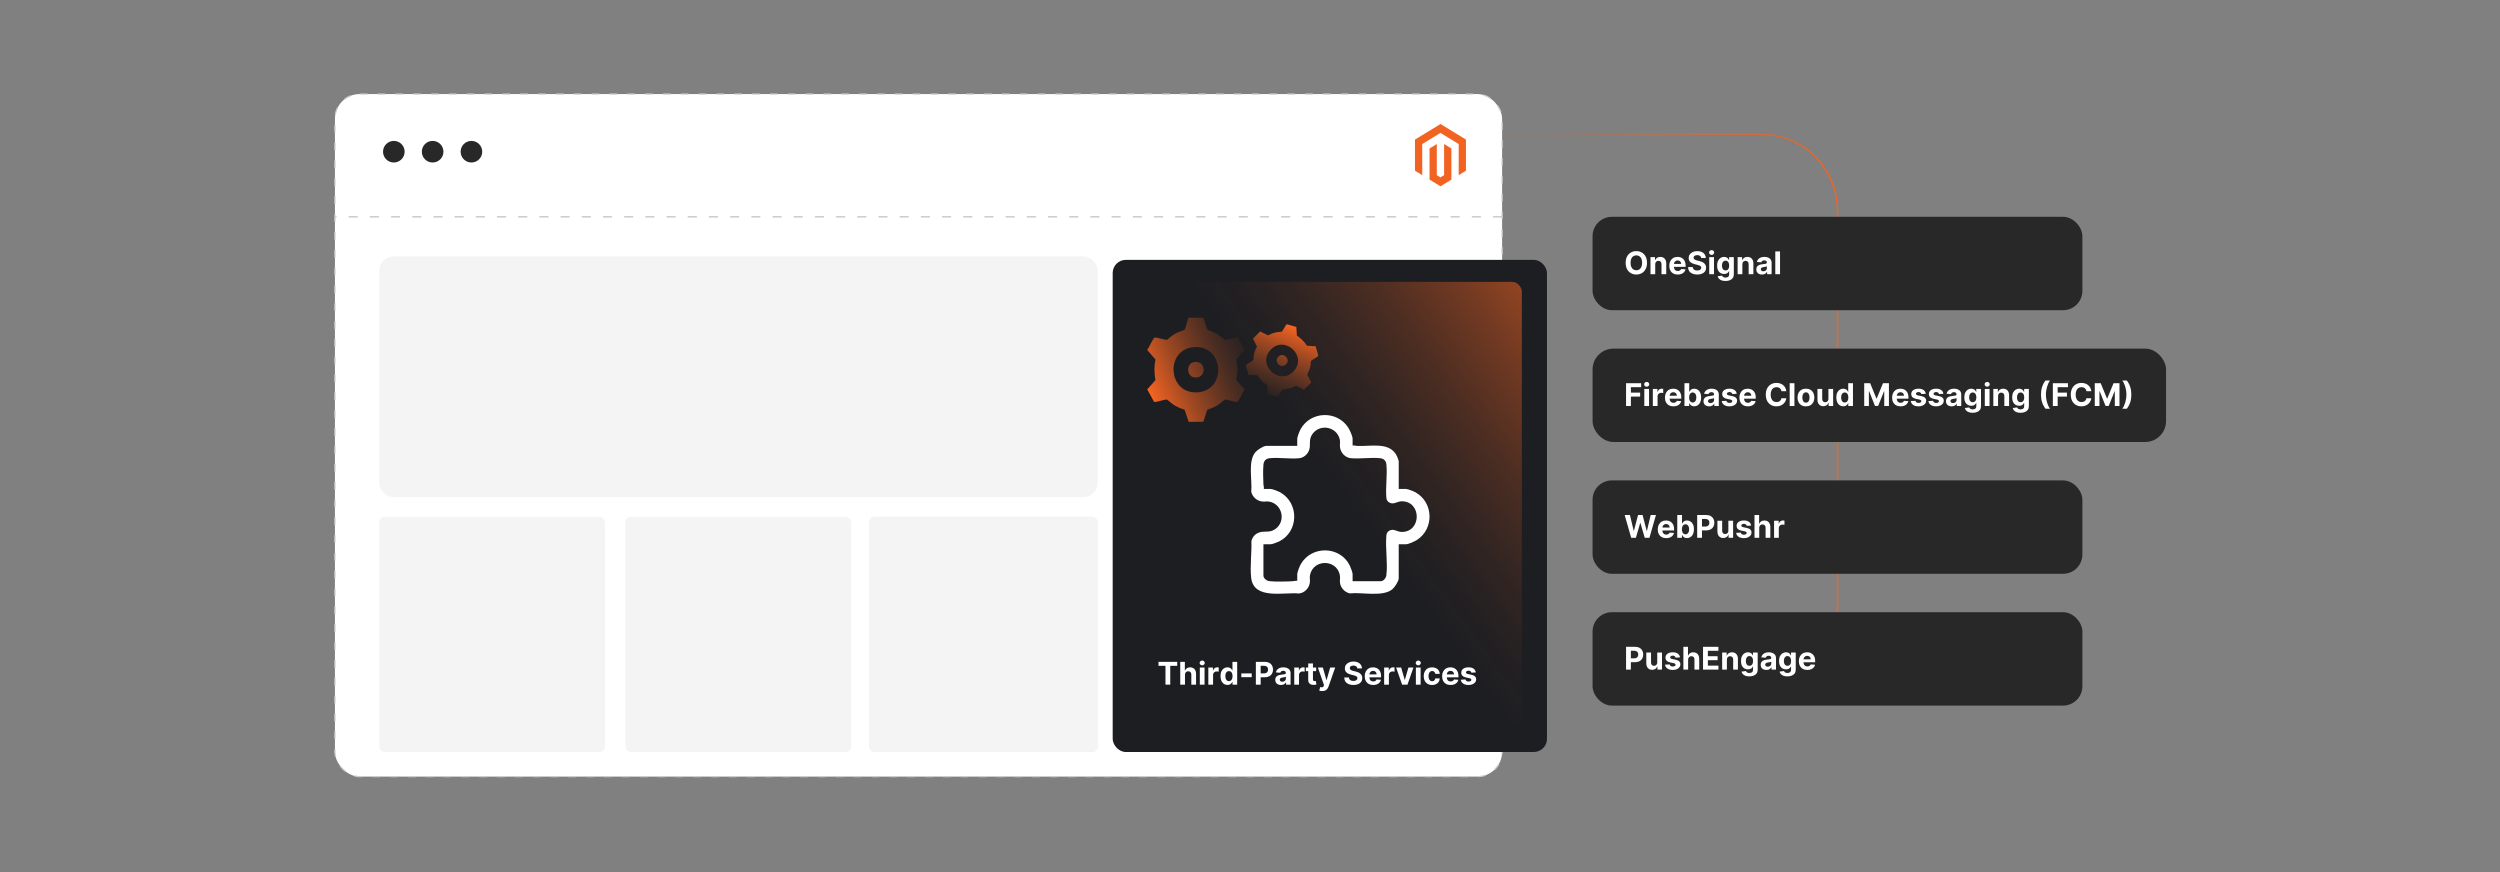 <?xml version="1.0" encoding="UTF-8"?><svg id="a" xmlns="http://www.w3.org/2000/svg" xmlns:xlink="http://www.w3.org/1999/xlink" viewBox="0 0 860 300"><rect x="0" y="0" width="860" height="300" fill="#808080" stroke="none"/><defs><linearGradient id="b" x1="499.376" y1="132.104" x2="632.341" y2="132.104" gradientUnits="userSpaceOnUse"><stop offset="0" stop-color="#f26322" stop-opacity="0"/><stop offset=".094" stop-color="#f26322" stop-opacity=".026"/><stop offset=".225" stop-color="#f26322" stop-opacity=".1"/><stop offset=".376" stop-color="#f26322" stop-opacity=".222"/><stop offset=".544" stop-color="#f26322" stop-opacity=".392"/><stop offset=".725" stop-color="#f26322" stop-opacity=".609"/><stop offset=".914" stop-color="#f26322" stop-opacity=".871"/><stop offset="1" stop-color="#f26322"/></linearGradient><linearGradient id="c" x1="552.332" y1="61.47" x2="440.754" y2="142.558" gradientUnits="userSpaceOnUse"><stop offset="0" stop-color="#f26322"/><stop offset=".086" stop-color="#f26322" stop-opacity=".871"/><stop offset=".275" stop-color="#f26322" stop-opacity=".609"/><stop offset=".456" stop-color="#f26322" stop-opacity=".392"/><stop offset=".624" stop-color="#f26322" stop-opacity=".222"/><stop offset=".775" stop-color="#f26322" stop-opacity=".1"/><stop offset=".906" stop-color="#f26322" stop-opacity=".026"/><stop offset="1" stop-color="#f26322" stop-opacity="0"/></linearGradient><linearGradient id="d" x1="395.419" y1="134.219" x2="434.312" y2="117.084" xlink:href="#c"/><linearGradient id="e" x1="395.413" y1="134.206" x2="434.306" y2="117.071" xlink:href="#c"/><linearGradient id="f" x1="618.007" y1="-520.141" x2="644.973" y2="-532.021" gradientTransform="translate(514.638 -692.057) rotate(135)" xlink:href="#c"/><linearGradient id="g" x1="618.003" y1="-520.15" x2="644.969" y2="-532.03" gradientTransform="translate(514.638 -692.057) rotate(135)" xlink:href="#c"/></defs><path d="M499.376,46.219h106.511c14.472,0,26.204,11.732,26.204,26.204v145.815" fill="none" stroke="url(#b)" stroke-miterlimit="10" stroke-width=".5"/><rect x="547.843" y="74.582" width="168.496" height="32.126" rx="6.642" ry="6.642" fill="#282828"/><path d="M566.571,90.409c0,.855-.161,1.583-.484,2.183-.323.6-.762,1.058-1.317,1.373-.555.315-1.179.473-1.87.473-.697,0-1.323-.159-1.877-.475s-.992-.775-1.313-1.375c-.321-.6-.482-1.326-.482-2.179,0-.856.161-1.583.482-2.183.321-.6.76-1.058,1.313-1.373.554-.315,1.18-.473,1.877-.473.691,0,1.315.158,1.87.473.556.315.994.773,1.317,1.373.323.6.484,1.328.484,2.183ZM564.891,90.409c0-.554-.083-1.022-.247-1.402-.165-.38-.397-.669-.695-.865-.299-.197-.648-.295-1.049-.295-.401,0-.751.098-1.05.295-.299.196-.53.485-.695.865-.164.38-.247.848-.247,1.402,0,.554.083,1.021.247,1.401.165.38.397.669.695.866s.648.295,1.05.295c.4,0,.75-.098,1.049-.295s.53-.485.695-.866c.164-.38.247-.848.247-1.401Z" fill="#fff"/><path d="M569.398,90.93v3.401h-1.631v-5.882h1.555v1.038h.068c.131-.342.349-.613.655-.814.307-.2.678-.301,1.114-.301.408,0,.765.089,1.068.268s.54.434.709.764c.168.331.252.725.252,1.182v3.745h-1.631v-3.454c.002-.36-.09-.642-.275-.845-.186-.203-.443-.304-.77-.304-.22,0-.413.047-.58.142s-.297.231-.391.412c-.093.18-.141.397-.144.649Z" fill="#fff"/><path d="M577.152,94.445c-.606,0-1.126-.123-1.56-.37-.435-.246-.77-.596-1.006-1.049-.234-.453-.352-.99-.352-1.61,0-.606.117-1.136.352-1.593.235-.457.566-.813.994-1.068s.93-.383,1.507-.383c.388,0,.75.062,1.086.186.336.123.629.31.881.557.251.248.447.559.588.933.14.374.21.811.21,1.312v.448h-4.967v-1.011h3.432c0-.235-.052-.443-.153-.624-.102-.182-.243-.324-.423-.427-.181-.103-.389-.155-.627-.155-.247,0-.466.057-.656.17-.19.114-.339.266-.446.456-.107.19-.162.401-.165.634v.961c0,.291.055.542.163.754s.263.376.462.49c.199.115.435.172.708.172.182,0,.348-.025.498-.077.15-.051.279-.127.387-.23s.189-.228.245-.376l1.509.1c-.076.363-.233.679-.469.948-.236.27-.54.479-.912.628-.371.149-.8.224-1.284.224Z" fill="#fff"/><path d="M585.202,88.743c-.031-.309-.162-.549-.395-.72-.232-.171-.548-.257-.946-.257-.271,0-.499.038-.685.113-.186.075-.328.179-.427.312s-.147.283-.147.452c-.005.141.025.263.09.368.065.105.155.195.271.27.114.075.247.141.398.195.15.055.31.102.482.14l.704.169c.343.077.656.179.942.307.286.127.533.285.743.471.209.186.372.406.488.659.116.252.175.542.178.869-.003.48-.124.895-.365,1.247-.242.351-.589.623-1.042.815-.453.193-.999.289-1.638.289-.633,0-1.184-.097-1.652-.291-.468-.194-.833-.481-1.095-.863s-.399-.855-.412-1.419h1.605c.019.263.094.482.229.657.134.175.314.306.54.395.226.088.481.132.768.132.28,0,.525-.041.733-.123.208-.082.369-.195.484-.341.114-.145.172-.312.172-.501,0-.176-.052-.324-.155-.444-.102-.12-.254-.222-.451-.306-.198-.085-.44-.161-.726-.23l-.855-.214c-.661-.161-1.184-.412-1.566-.754s-.573-.803-.57-1.382c-.003-.475.124-.89.381-1.245s.609-.632,1.059-.831c.45-.199.96-.299,1.532-.299.582,0,1.091.1,1.526.299.435.199.773.476,1.017.831.242.355.367.766.375,1.233h-1.589Z" fill="#fff"/><path d="M588.798,87.69c-.243,0-.45-.08-.622-.241-.173-.161-.259-.354-.259-.582,0-.227.087-.422.261-.584.173-.162.38-.243.62-.243.242,0,.45.081.622.241.173.161.259.355.259.582,0,.228-.086.422-.259.584-.172.162-.38.243-.622.243ZM587.979,94.331v-5.882h1.631v5.882h-1.631Z" fill="#fff"/><path d="M593.562,96.659c-.528,0-.981-.072-1.357-.217-.377-.144-.676-.34-.897-.588-.223-.248-.367-.526-.434-.835l1.509-.203c.047.117.119.227.219.33.1.102.231.184.397.247s.365.094.604.094c.354,0,.647-.086.879-.259.231-.172.346-.46.346-.863v-1.076h-.068c-.071.163-.179.318-.322.463-.143.145-.326.264-.551.356s-.493.138-.805.138c-.441,0-.843-.102-1.204-.308s-.648-.521-.861-.946c-.214-.425-.32-.963-.32-1.614,0-.666.108-1.223.325-1.669.218-.447.507-.781.868-1.003s.757-.334,1.188-.334c.33,0,.606.056.827.167.223.111.401.248.538.414.137.165.242.326.316.484h.061v-.988h1.619v5.94c0,.5-.122.919-.367,1.256s-.584.59-1.017.76-.931.255-1.492.255ZM593.597,93.021c.263,0,.485-.066.668-.197s.323-.32.421-.567c.099-.246.147-.542.147-.887,0-.344-.048-.644-.145-.898-.097-.254-.237-.451-.421-.592-.184-.14-.407-.21-.67-.21-.269,0-.494.072-.678.216-.185.144-.323.344-.418.6s-.142.55-.142.884c0,.34.048.633.144.879.096.247.235.436.417.571.183.134.408.201.677.201Z" fill="#fff"/><path d="M599.371,90.93v3.401h-1.631v-5.882h1.555v1.038h.068c.131-.342.349-.613.655-.814.307-.2.678-.301,1.114-.301.408,0,.765.089,1.068.268s.54.434.709.764c.168.331.252.725.252,1.182v3.745h-1.631v-3.454c.002-.36-.09-.642-.275-.845-.186-.203-.443-.304-.77-.304-.22,0-.413.047-.58.142s-.297.231-.391.412c-.093.18-.141.397-.144.649Z" fill="#fff"/><path d="M606.122,94.441c-.375,0-.71-.065-1.003-.197-.294-.132-.525-.327-.695-.586-.17-.259-.255-.583-.255-.971,0-.327.06-.601.181-.823.119-.222.283-.401.49-.536.206-.135.441-.237.706-.306s.542-.118.833-.145c.342-.036.618-.07.827-.102.209-.032.361-.08.456-.144.094-.064.142-.158.142-.284v-.023c0-.242-.076-.43-.229-.563-.151-.132-.366-.199-.644-.199-.294,0-.527.065-.701.193s-.288.29-.345.484l-1.509-.123c.076-.357.228-.667.452-.929s.515-.463.871-.605c.356-.142.769-.213,1.239-.213.326,0,.64.039.94.115s.567.195.801.356.418.367.554.619c.135.252.202.552.202.902v3.967h-1.547v-.816h-.046c-.095.184-.221.346-.379.485s-.349.248-.571.325c-.222.078-.478.117-.769.117ZM606.59,93.316c.239,0,.451-.048.636-.144.184-.096.328-.226.433-.389.104-.163.157-.348.157-.555v-.624c-.052.033-.121.063-.209.09s-.188.051-.297.073c-.11.022-.22.041-.329.058-.11.017-.21.031-.299.044-.191.028-.359.073-.502.134-.143.061-.254.144-.333.247-.079.103-.119.232-.119.385,0,.222.081.391.243.507s.368.174.619.174Z" fill="#fff"/><path d="M612.334,86.488v7.843h-1.631v-7.843h1.631Z" fill="#fff"/><rect x="115.219" y="32.352" width="401.506" height="234.808" rx="8.535" ry="8.535" fill="#fff" stroke="#ccc" stroke-dasharray="2.63 3.506" stroke-miterlimit="10" stroke-width=".438"/><line x1="516.725" y1="74.582" x2="115.219" y2="74.582" fill="none" stroke="#ccc" stroke-dasharray="3.124 4.166" stroke-miterlimit="10" stroke-width=".521"/><circle cx="135.479" cy="52.187" r="3.716" fill="#282828"/><circle cx="148.825" cy="52.187" r="3.716" fill="#282828"/><circle cx="162.171" cy="52.187" r="3.716" fill="#282828"/><rect x="130.44" y="88.176" width="247.183" height="82.838" rx="4.962" ry="4.962" fill="#f4f4f4"/><rect x="130.44" y="177.786" width="77.702" height="80.906" rx="1.941" ry="1.941" fill="#f4f4f4"/><rect x="215.138" y="177.786" width="77.702" height="80.906" rx="1.941" ry="1.941" fill="#f4f4f4"/><rect x="298.986" y="177.786" width="78.637" height="80.906" rx="1.952" ry="1.952" fill="#f4f4f4"/><rect x="298.986" y="177.786" width="78.637" height="80.906" rx="1.952" ry="1.952" fill="#f4f4f4"/><rect x="382.762" y="89.392" width="149.397" height="169.3" rx="4.525" ry="4.525" fill="#1d1e22"/><polygon points="495.531 42.658 486.753 48.018 486.753 58.723 489.259 60.256 489.242 49.548 495.514 45.718 501.786 49.548 501.786 60.251 504.292 58.723 504.292 48.009 495.531 42.658" fill="#f26322"/><polygon points="496.774 60.253 495.523 61.023 494.264 60.26 494.264 49.548 491.761 51.078 491.765 61.786 495.521 64.081 499.28 61.786 499.28 51.078 496.774 49.548 496.774 60.253" fill="#f26322"/><rect x="272.776" y="96.966" width="250.738" height="153.115" rx="3.312" ry="3.312" fill="url(#c)"/><rect x="547.843" y="119.921" width="197.279" height="32.126" rx="7.187" ry="7.187" fill="#282828"/><path d="M559.364,139.669v-7.843h5.193v1.367h-3.535v1.869h3.19v1.367h-3.19v3.239h-1.658Z" fill="#fff"/><path d="M566.461,133.028c-.243,0-.45-.08-.622-.241-.173-.16-.259-.354-.259-.582,0-.227.087-.422.261-.584.173-.162.38-.243.62-.243.242,0,.45.081.622.241.173.161.259.355.259.582,0,.228-.086.422-.259.584-.172.162-.38.243-.622.243ZM565.642,139.669v-5.882h1.631v5.882h-1.631Z" fill="#fff"/><path d="M568.574,139.669v-5.882h1.581v1.026h.061c.107-.365.287-.642.54-.829s.544-.281.873-.281c.082,0,.17.005.265.015.094.011.177.024.248.042v1.448c-.076-.023-.182-.044-.317-.061s-.259-.026-.371-.026c-.24,0-.454.051-.642.154s-.336.247-.444.432c-.108.184-.163.396-.163.635v3.328h-1.631Z" fill="#fff"/><path d="M575.663,139.784c-.606,0-1.126-.123-1.56-.37-.435-.246-.77-.596-1.006-1.049-.234-.453-.352-.99-.352-1.61,0-.606.117-1.136.352-1.593.235-.457.566-.814.994-1.068.428-.256.93-.384,1.507-.384.388,0,.75.062,1.086.186.336.123.629.31.881.557.251.248.447.559.588.933.14.374.21.811.21,1.312v.448h-4.967v-1.011h3.432c0-.235-.052-.443-.153-.624-.102-.182-.243-.324-.423-.428-.181-.103-.389-.155-.627-.155-.247,0-.466.058-.656.171s-.339.266-.446.456c-.107.19-.162.401-.165.634v.961c0,.291.055.542.163.754s.263.376.462.49c.199.115.435.173.708.173.182,0,.348-.025.498-.077.15-.051.279-.127.387-.23.107-.102.189-.228.245-.375l1.509.1c-.076.362-.233.679-.469.947-.236.27-.54.479-.912.628-.371.149-.8.225-1.284.225Z" fill="#fff"/><path d="M579.458,139.669v-7.843h1.632v2.949h.05c.071-.158.175-.32.311-.484.137-.165.315-.303.536-.414s.496-.167.825-.167c.429,0,.825.112,1.188.336.362.223.652.559.869,1.007s.325,1.009.325,1.683c0,.656-.104,1.21-.315,1.66-.211.451-.497.792-.858,1.022-.361.231-.765.347-1.212.347-.316,0-.585-.052-.806-.156-.221-.105-.401-.237-.542-.397-.141-.16-.248-.321-.321-.484h-.073v.941h-1.608ZM581.055,136.728c0,.35.049.654.145.915.098.26.237.463.422.606.184.144.407.217.67.217.266,0,.49-.073.674-.221.184-.146.323-.351.42-.612.096-.262.144-.564.144-.905,0-.34-.048-.639-.143-.896-.094-.258-.233-.46-.417-.606s-.41-.218-.678-.218c-.266,0-.489.07-.672.21-.183.141-.322.34-.42.598-.097.258-.145.561-.145.912Z" fill="#fff"/><path d="M587.955,139.78c-.375,0-.71-.065-1.003-.197-.294-.132-.525-.327-.695-.586s-.255-.583-.255-.971c0-.327.06-.602.181-.823.119-.223.283-.401.49-.536.206-.136.441-.237.706-.307.265-.068.542-.117.833-.145.342-.036.618-.069.827-.102s.361-.08.456-.144c.094-.064.142-.158.142-.283v-.023c0-.242-.076-.43-.229-.562-.151-.133-.366-.199-.644-.199-.294,0-.527.065-.701.193s-.288.29-.345.484l-1.509-.122c.076-.357.228-.667.452-.929s.515-.464.871-.606.769-.213,1.239-.213c.326,0,.64.039.94.115.3.077.567.195.801.356.233.16.418.367.554.618.135.252.202.552.202.902v3.967h-1.547v-.815h-.046c-.095.184-.221.346-.379.484-.158.14-.349.248-.571.325-.222.078-.478.117-.769.117ZM588.423,138.654c.239,0,.451-.048.636-.144.184-.096.328-.226.433-.389s.157-.349.157-.556v-.624c-.052.033-.121.064-.209.09-.088.027-.188.052-.297.073-.11.021-.22.041-.329.058-.11.017-.21.031-.299.044-.191.028-.359.072-.502.134s-.254.144-.333.247-.119.231-.119.385c0,.222.081.392.243.508s.368.174.619.174Z" fill="#fff"/><path d="M597.43,135.464l-1.493.093c-.025-.128-.08-.243-.165-.347-.084-.103-.194-.186-.331-.249s-.299-.094-.488-.094c-.253,0-.466.053-.64.158-.174.106-.26.247-.26.424,0,.141.056.259.168.355.112.098.305.176.578.234l1.065.214c.572.118.999.307,1.279.567.281.26.422.603.422,1.026,0,.385-.113.724-.339,1.015-.227.291-.535.518-.927.68-.393.162-.844.243-1.355.243-.778,0-1.398-.163-1.859-.488s-.731-.769-.81-1.331l1.605-.084c.049.237.166.418.352.542s.425.185.716.185c.286,0,.517-.056.691-.167.175-.11.264-.254.267-.431-.003-.147-.065-.27-.189-.365-.122-.096-.311-.169-.566-.221l-1.019-.203c-.574-.114-1.002-.314-1.281-.597-.279-.284-.419-.644-.419-1.084,0-.378.102-.703.308-.977.206-.273.496-.483.87-.632s.812-.223,1.315-.223c.742,0,1.328.157,1.756.472.428.314.677.741.748,1.282Z" fill="#fff"/><path d="M601.274,139.784c-.606,0-1.126-.123-1.56-.37-.435-.246-.77-.596-1.006-1.049-.234-.453-.352-.99-.352-1.61,0-.606.117-1.136.352-1.593.235-.457.566-.814.994-1.068.428-.256.93-.384,1.507-.384.388,0,.75.062,1.086.186.336.123.629.31.881.557.251.248.447.559.588.933.14.374.21.811.21,1.312v.448h-4.967v-1.011h3.432c0-.235-.052-.443-.153-.624-.102-.182-.243-.324-.423-.428-.181-.103-.389-.155-.627-.155-.247,0-.466.058-.656.171s-.339.266-.446.456c-.107.19-.162.401-.165.634v.961c0,.291.055.542.163.754s.263.376.462.49c.199.115.435.173.708.173.182,0,.348-.025.498-.077.15-.051.279-.127.387-.23.107-.102.189-.228.245-.375l1.509.1c-.076.362-.233.679-.469.947-.236.27-.54.479-.912.628-.371.149-.8.225-1.284.225Z" fill="#fff"/><path d="M614.49,134.572h-1.677c-.031-.217-.094-.41-.189-.58-.094-.17-.216-.315-.363-.435-.148-.12-.318-.212-.512-.276-.192-.064-.401-.096-.626-.096-.406,0-.76.101-1.06.301-.302.2-.535.491-.701.873s-.249.845-.249,1.389c0,.559.084,1.028.251,1.409.167.38.401.667.703.861.301.194.649.291,1.045.291.223,0,.429-.029.619-.088.19-.059.359-.144.507-.259.148-.113.272-.252.37-.415.098-.164.166-.35.205-.56l1.677.008c-.043.36-.151.707-.323,1.04-.173.333-.403.63-.693.892s-.635.469-1.034.621c-.399.151-.851.228-1.353.228-.699,0-1.324-.158-1.875-.475-.55-.316-.983-.775-1.302-1.375-.317-.6-.477-1.326-.477-2.179,0-.856.161-1.583.482-2.184.321-.6.758-1.058,1.31-1.372.552-.315,1.172-.474,1.861-.474.454,0,.876.065,1.266.191.39.128.734.314,1.036.558.301.244.547.542.737.894.19.352.311.755.365,1.21Z" fill="#fff"/><path d="M617.281,131.826v7.843h-1.631v-7.843h1.631Z" fill="#fff"/><path d="M621.241,139.784c-.595,0-1.108-.127-1.541-.381s-.767-.609-1.002-1.065c-.234-.456-.352-.985-.352-1.588,0-.607.117-1.14.352-1.595.235-.456.569-.81,1.002-1.065s.946-.382,1.541-.382,1.108.128,1.542.382c.433.254.766.608,1.001,1.065.235.455.352.987.352,1.595,0,.603-.117,1.132-.352,1.588-.235.455-.568.81-1.001,1.065-.434.254-.947.381-1.542.381ZM621.249,138.52c.271,0,.496-.077.678-.231.182-.155.318-.366.412-.634.093-.269.14-.573.14-.916,0-.342-.047-.646-.14-.915-.094-.268-.231-.479-.412-.636-.182-.155-.407-.233-.678-.233-.273,0-.502.078-.688.233-.185.156-.324.368-.417.636-.094.269-.14.573-.14.915,0,.343.046.647.14.916.093.268.232.478.417.634.185.154.414.231.688.231Z" fill="#fff"/><path d="M628.973,137.165v-3.378h1.632v5.882h-1.566v-1.068h-.061c-.133.345-.352.622-.66.831-.308.21-.683.315-1.124.315-.394,0-.739-.09-1.038-.269s-.531-.433-.699-.762c-.167-.329-.252-.724-.254-1.184v-3.745h1.631v3.454c.003.348.096.622.279.823.185.202.431.303.739.303.197,0,.381-.045.552-.136s.31-.226.415-.404c.106-.179.158-.399.155-.662Z" fill="#fff"/><path d="M634.074,139.765c-.446,0-.851-.115-1.212-.347-.361-.231-.647-.571-.857-1.022-.211-.45-.316-1.004-.316-1.66,0-.674.108-1.234.325-1.683.218-.448.507-.784.868-1.007.361-.224.757-.336,1.188-.336.33,0,.605.056.825.167s.399.249.536.414c.137.164.241.326.312.484h.05v-2.949h1.628v7.843h-1.608v-.941h-.069c-.076.163-.185.324-.323.484-.14.159-.319.291-.54.397-.221.104-.49.156-.807.156ZM634.592,138.467c.263,0,.485-.072.668-.217.183-.144.323-.347.421-.606.099-.261.147-.565.147-.915,0-.351-.048-.654-.145-.912-.097-.258-.237-.457-.421-.598-.184-.14-.407-.21-.67-.21-.269,0-.494.072-.678.218-.185.145-.323.348-.418.606s-.142.557-.142.896c0,.342.048.644.144.905s.235.466.417.612c.183.147.408.221.677.221Z" fill="#fff"/><path d="M641.289,131.826h2.045l2.16,5.269h.092l2.16-5.269h2.045v7.843h-1.608v-5.104h-.065l-2.029,5.066h-1.096l-2.029-5.086h-.065v5.124h-1.608v-7.843Z" fill="#fff"/><path d="M653.804,139.784c-.606,0-1.126-.123-1.56-.37-.435-.246-.77-.596-1.006-1.049-.234-.453-.352-.99-.352-1.61,0-.606.117-1.136.352-1.593.235-.457.566-.814.994-1.068.428-.256.93-.384,1.507-.384.388,0,.75.062,1.086.186.336.123.629.31.881.557.251.248.447.559.588.933.14.374.21.811.21,1.312v.448h-4.967v-1.011h3.432c0-.235-.052-.443-.153-.624-.102-.182-.243-.324-.423-.428-.181-.103-.389-.155-.627-.155-.247,0-.466.058-.656.171s-.339.266-.446.456c-.107.19-.162.401-.165.634v.961c0,.291.055.542.163.754s.263.376.462.49c.199.115.435.173.708.173.182,0,.348-.025.498-.077.15-.051.279-.127.387-.23.107-.102.189-.228.245-.375l1.509.1c-.076.362-.233.679-.469.947-.236.27-.54.479-.912.628-.371.149-.8.225-1.284.225Z" fill="#fff"/><path d="M662.462,135.464l-1.493.093c-.025-.128-.08-.243-.165-.347-.084-.103-.194-.186-.331-.249s-.299-.094-.488-.094c-.253,0-.466.053-.64.158-.174.106-.26.247-.26.424,0,.141.056.259.168.355.112.098.305.176.578.234l1.065.214c.572.118.999.307,1.279.567.281.26.422.603.422,1.026,0,.385-.113.724-.339,1.015-.227.291-.535.518-.927.68-.393.162-.844.243-1.355.243-.778,0-1.398-.163-1.859-.488s-.731-.769-.81-1.331l1.605-.084c.049.237.166.418.352.542s.425.185.716.185c.286,0,.517-.056.691-.167.175-.11.264-.254.267-.431-.003-.147-.065-.27-.189-.365-.122-.096-.311-.169-.566-.221l-1.019-.203c-.574-.114-1.002-.314-1.281-.597-.279-.284-.419-.644-.419-1.084,0-.378.102-.703.308-.977.206-.273.496-.483.87-.632s.812-.223,1.315-.223c.742,0,1.328.157,1.756.472.428.314.677.741.748,1.282Z" fill="#fff"/><path d="M668.52,135.464l-1.493.093c-.025-.128-.08-.243-.165-.347-.084-.103-.194-.186-.331-.249s-.299-.094-.488-.094c-.253,0-.466.053-.64.158-.174.106-.26.247-.26.424,0,.141.056.259.168.355.112.098.305.176.578.234l1.065.214c.572.118.999.307,1.279.567.281.26.422.603.422,1.026,0,.385-.113.724-.339,1.015-.227.291-.535.518-.927.68-.393.162-.844.243-1.355.243-.778,0-1.398-.163-1.859-.488s-.731-.769-.81-1.331l1.605-.084c.049.237.166.418.352.542s.425.185.716.185c.286,0,.517-.056.691-.167.175-.11.264-.254.267-.431-.003-.147-.065-.27-.189-.365-.122-.096-.311-.169-.566-.221l-1.019-.203c-.574-.114-1.002-.314-1.281-.597-.279-.284-.419-.644-.419-1.084,0-.378.102-.703.308-.977.206-.273.496-.483.87-.632s.812-.223,1.315-.223c.742,0,1.328.157,1.756.472.428.314.677.741.748,1.282Z" fill="#fff"/><path d="M671.362,139.78c-.375,0-.71-.065-1.003-.197-.294-.132-.525-.327-.695-.586s-.255-.583-.255-.971c0-.327.06-.602.181-.823.119-.223.283-.401.49-.536.206-.136.441-.237.706-.307.265-.068.542-.117.833-.145.342-.036.618-.069.827-.102s.361-.08.456-.144c.094-.064.142-.158.142-.283v-.023c0-.242-.076-.43-.229-.562-.151-.133-.366-.199-.644-.199-.294,0-.527.065-.701.193s-.288.29-.345.484l-1.509-.122c.076-.357.228-.667.452-.929s.515-.464.871-.606.769-.213,1.239-.213c.326,0,.64.039.94.115.3.077.567.195.801.356.233.16.418.367.554.618.135.252.202.552.202.902v3.967h-1.547v-.815h-.046c-.095.184-.221.346-.379.484-.158.14-.349.248-.571.325-.222.078-.478.117-.769.117ZM671.83,138.654c.239,0,.451-.048.636-.144.184-.096.328-.226.433-.389s.157-.349.157-.556v-.624c-.052.033-.121.064-.209.09-.088.027-.188.052-.297.073-.11.021-.22.041-.329.058-.11.017-.21.031-.299.044-.191.028-.359.072-.502.134s-.254.144-.333.247-.119.231-.119.385c0,.222.081.392.243.508s.368.174.619.174Z" fill="#fff"/><path d="M678.592,141.998c-.528,0-.981-.072-1.357-.217s-.676-.34-.897-.588c-.223-.248-.367-.526-.434-.835l1.509-.203c.047.117.119.228.219.33.1.102.231.184.397.246s.365.095.604.095c.354,0,.647-.087.879-.259.231-.173.346-.46.346-.863v-1.076h-.068c-.071.163-.179.317-.322.463-.143.145-.326.265-.551.356s-.493.138-.805.138c-.441,0-.843-.102-1.204-.309-.361-.205-.648-.52-.861-.945-.214-.426-.32-.964-.32-1.614,0-.667.108-1.223.325-1.67.218-.446.507-.781.868-1.003.361-.223.757-.334,1.188-.334.33,0,.606.056.827.167.223.111.401.249.538.414.137.164.242.326.316.484h.061v-.988h1.619v5.939c0,.5-.122.919-.367,1.256s-.584.591-1.017.761-.931.255-1.492.255ZM678.627,138.359c.263,0,.485-.065.668-.197.183-.131.323-.32.421-.566.099-.246.147-.542.147-.887s-.048-.644-.145-.898c-.097-.254-.237-.451-.421-.592-.184-.14-.407-.21-.67-.21-.269,0-.494.072-.678.216-.185.144-.323.345-.418.6-.095.256-.142.55-.142.885,0,.34.048.633.144.879s.235.436.417.57c.183.134.408.201.677.201Z" fill="#fff"/><path d="M683.59,133.028c-.243,0-.45-.08-.622-.241-.173-.16-.259-.354-.259-.582,0-.227.087-.422.261-.584.173-.162.38-.243.62-.243.242,0,.45.081.622.241.173.161.259.355.259.582,0,.228-.086.422-.259.584-.172.162-.38.243-.622.243ZM682.77,139.669v-5.882h1.631v5.882h-1.631Z" fill="#fff"/><path d="M687.335,136.269v3.4h-1.631v-5.882h1.555v1.038h.068c.131-.343.349-.613.655-.815.307-.2.678-.301,1.114-.301.408,0,.765.09,1.068.269s.54.434.709.764c.168.331.252.725.252,1.182v3.745h-1.631v-3.454c.002-.36-.09-.642-.275-.845-.186-.202-.443-.304-.77-.304-.22,0-.413.047-.58.142-.167.094-.297.231-.391.411-.093.181-.141.397-.144.649Z" fill="#fff"/><path d="M695.059,141.998c-.528,0-.981-.072-1.357-.217s-.676-.34-.897-.588c-.223-.248-.367-.526-.434-.835l1.509-.203c.047.117.119.228.219.33.1.102.231.184.397.246s.365.095.604.095c.354,0,.647-.087.879-.259.231-.173.346-.46.346-.863v-1.076h-.068c-.071.163-.179.317-.322.463-.143.145-.326.265-.551.356s-.493.138-.805.138c-.441,0-.843-.102-1.204-.309-.361-.205-.648-.52-.861-.945-.214-.426-.32-.964-.32-1.614,0-.667.108-1.223.325-1.67.218-.446.507-.781.868-1.003.361-.223.757-.334,1.188-.334.33,0,.606.056.827.167.223.111.401.249.538.414.137.164.242.326.316.484h.061v-.988h1.619v5.939c0,.5-.122.919-.367,1.256s-.584.591-1.017.761-.931.255-1.492.255ZM695.094,138.359c.263,0,.485-.065.668-.197.183-.131.323-.32.421-.566.099-.246.147-.542.147-.887s-.048-.644-.145-.898c-.097-.254-.237-.451-.421-.592-.184-.14-.407-.21-.67-.21-.269,0-.494.072-.678.216-.185.144-.323.345-.418.6-.095.256-.142.55-.142.885,0,.34.048.633.144.879s.235.436.417.57c.183.134.408.201.677.201Z" fill="#fff"/><path d="M702.098,135.748c0-.95.127-1.824.381-2.624.255-.799.644-1.539,1.167-2.221h1.559c-.199.253-.385.56-.556.925s-.32.763-.448,1.196c-.128.435-.228.883-.299,1.347-.071.463-.107.922-.107,1.377,0,.605.062,1.216.186,1.832.123.616.292,1.19.505,1.718.214.528.453.961.719,1.298h-1.559c-.523-.682-.912-1.422-1.167-2.221-.254-.799-.381-1.675-.381-2.627Z" fill="#fff"/><path d="M706.181,139.669v-7.843h5.193v1.367h-3.535v1.869h3.19v1.367h-3.19v3.239h-1.658Z" fill="#fff"/><path d="M719.407,134.572h-1.677c-.031-.217-.094-.41-.189-.58-.094-.17-.216-.315-.363-.435-.148-.12-.318-.212-.512-.276-.192-.064-.401-.096-.626-.096-.406,0-.76.101-1.06.301-.302.2-.535.491-.701.873s-.249.845-.249,1.389c0,.559.084,1.028.251,1.409.167.38.401.667.703.861.301.194.649.291,1.045.291.223,0,.429-.029.619-.088.19-.059.359-.144.507-.259.148-.113.272-.252.37-.415.098-.164.166-.35.205-.56l1.677.008c-.043.36-.151.707-.323,1.04-.173.333-.403.63-.693.892s-.635.469-1.034.621c-.399.151-.851.228-1.353.228-.699,0-1.324-.158-1.875-.475-.55-.316-.983-.775-1.302-1.375-.317-.6-.477-1.326-.477-2.179,0-.856.161-1.583.482-2.184.321-.6.758-1.058,1.31-1.372.552-.315,1.172-.474,1.861-.474.454,0,.876.065,1.266.191.39.128.734.314,1.036.558.301.244.547.542.737.894.19.352.311.755.365,1.21Z" fill="#fff"/><path d="M720.599,131.826h2.045l2.16,5.269h.092l2.16-5.269h2.045v7.843h-1.608v-5.104h-.065l-2.029,5.066h-1.096l-2.029-5.086h-.065v5.124h-1.608v-7.843Z" fill="#fff"/><path d="M733.182,135.748c0,.952-.127,1.828-.381,2.627s-.643,1.539-1.166,2.221h-1.559c.199-.253.384-.561.556-.927.171-.365.32-.764.447-1.196.128-.433.228-.882.299-1.347.071-.464.107-.924.107-1.378,0-.606-.061-1.216-.185-1.833-.124-.616-.293-1.188-.506-1.716-.213-.526-.452-.959-.718-1.296h1.559c.523.682.912,1.422,1.166,2.221.254.8.381,1.674.381,2.624Z" fill="#fff"/><rect x="547.843" y="165.259" width="168.496" height="32.126" rx="6.642" ry="6.642" fill="#282828"/><path d="M561.13,185.008l-2.244-7.843h1.812l1.298,5.449h.065l1.432-5.449h1.552l1.428,5.461h.069l1.298-5.461h1.812l-2.244,7.843h-1.616l-1.493-5.128h-.061l-1.489,5.128h-1.616Z" fill="#fff"/><path d="M573.186,185.122c-.606,0-1.126-.123-1.56-.369-.435-.246-.77-.596-1.006-1.05-.234-.453-.352-.989-.352-1.609,0-.606.117-1.137.352-1.594.235-.457.566-.812.994-1.068.428-.255.93-.383,1.507-.383.388,0,.75.061,1.086.185s.629.31.881.558c.251.247.447.559.588.933.14.374.21.81.21,1.312v.447h-4.967v-1.011h3.432c0-.234-.052-.442-.153-.624-.102-.182-.243-.323-.423-.427-.181-.103-.389-.155-.627-.155-.247,0-.466.057-.656.17-.19.114-.339.266-.446.456s-.162.401-.165.634v.961c0,.291.055.543.163.755s.263.375.462.49.435.172.708.172c.182,0,.348-.025.498-.076s.279-.128.387-.23c.107-.102.189-.228.245-.376l1.509.1c-.076.363-.233.679-.469.948-.236.27-.54.478-.912.628-.371.149-.8.224-1.284.224Z" fill="#fff"/><path d="M576.981,185.008v-7.843h1.632v2.948h.05c.071-.158.175-.319.311-.484s.315-.303.536-.413c.221-.111.496-.167.825-.167.429,0,.825.111,1.188.335s.652.56.869,1.007c.217.448.325,1.01.325,1.684,0,.656-.104,1.209-.315,1.66-.211.45-.497.791-.858,1.022s-.765.347-1.212.347c-.316,0-.585-.053-.806-.157s-.401-.236-.542-.397c-.141-.159-.248-.321-.321-.484h-.073v.942h-1.608ZM578.577,182.066c0,.35.049.655.145.915.098.261.237.463.422.607.184.144.407.216.67.216.266,0,.49-.073.674-.22s.323-.352.42-.613c.096-.261.144-.564.144-.905,0-.34-.048-.638-.143-.896-.094-.258-.233-.459-.417-.605s-.41-.219-.678-.219c-.266,0-.489.07-.672.211s-.322.34-.42.598c-.097.258-.145.561-.145.911Z" fill="#fff"/><path d="M583.831,185.008v-7.843h3.095c.595,0,1.102.112,1.52.339.419.226.739.538.96.938.221.4.331.86.331,1.381s-.112.981-.337,1.379-.55.708-.975.931c-.425.222-.94.333-1.542.333h-1.972v-1.329h1.704c.319,0,.583-.056.791-.166.208-.111.363-.266.467-.464s.155-.426.155-.684c0-.261-.052-.488-.155-.684s-.26-.347-.469-.456c-.21-.108-.475-.162-.797-.162h-1.118v6.487h-1.658Z" fill="#fff"/><path d="M594.558,182.503v-3.378h1.632v5.883h-1.566v-1.068h-.061c-.133.345-.352.621-.66.831-.308.209-.683.314-1.124.314-.394,0-.739-.089-1.038-.268s-.531-.433-.699-.763c-.167-.329-.252-.724-.254-1.183v-3.746h1.631v3.455c.003.347.096.621.279.823.185.201.431.302.739.302.197,0,.381-.045.552-.136s.31-.225.415-.403c.106-.179.158-.4.155-.663Z" fill="#fff"/><path d="M602.385,180.803l-1.493.092c-.025-.128-.08-.243-.165-.347-.084-.103-.194-.186-.331-.249s-.299-.094-.488-.094c-.253,0-.466.054-.64.159s-.26.247-.26.423c0,.141.056.26.168.356s.305.175.578.233l1.065.215c.572.117.999.307,1.279.566.281.261.422.603.422,1.026,0,.386-.113.724-.339,1.015-.227.291-.535.518-.927.68-.393.162-.844.243-1.355.243-.778,0-1.398-.162-1.859-.488-.461-.325-.731-.769-.81-1.33l1.605-.085c.049.238.166.419.352.542.186.124.425.186.716.186.286,0,.517-.056.691-.167s.264-.255.267-.431c-.003-.148-.065-.271-.189-.366-.122-.096-.311-.169-.566-.22l-1.019-.203c-.574-.115-1.002-.315-1.281-.598s-.419-.644-.419-1.084c0-.377.102-.703.308-.977.206-.273.496-.483.87-.632.374-.147.812-.222,1.315-.222.742,0,1.328.157,1.756.471.428.315.677.742.748,1.283Z" fill="#fff"/><path d="M605.181,181.606v3.401h-1.631v-7.843h1.585v2.998h.069c.133-.347.347-.62.644-.817.296-.198.667-.297,1.114-.297.408,0,.765.089,1.07.266.305.178.542.432.712.763.17.33.254.726.251,1.185v3.745h-1.632v-3.454c.003-.363-.088-.645-.273-.847-.185-.202-.443-.303-.775-.303-.222,0-.418.048-.588.142-.17.095-.303.231-.398.412-.096.18-.144.397-.147.648Z" fill="#fff"/><path d="M610.282,185.008v-5.883h1.581v1.026h.061c.107-.365.287-.642.54-.829s.544-.281.873-.281c.082,0,.17.005.265.016.094.01.177.024.248.042v1.447c-.076-.022-.182-.043-.317-.061-.136-.018-.259-.026-.371-.026-.24,0-.454.052-.642.155s-.336.247-.444.431-.163.396-.163.636v3.328h-1.631Z" fill="#fff"/><rect x="547.843" y="210.598" width="168.496" height="32.126" rx="6.642" ry="6.642" fill="#282828"/><path d="M559.364,230.347v-7.843h3.095c.595,0,1.102.112,1.52.339.419.226.739.538.96.938.221.4.331.86.331,1.381s-.112.981-.337,1.379-.55.708-.975.931c-.425.222-.94.333-1.542.333h-1.972v-1.329h1.704c.319,0,.583-.056.791-.166.208-.111.363-.266.467-.464s.155-.426.155-.684c0-.261-.052-.488-.155-.684s-.26-.347-.469-.456c-.21-.108-.475-.162-.797-.162h-1.118v6.487h-1.658Z" fill="#fff"/><path d="M570.091,227.842v-3.378h1.632v5.883h-1.566v-1.068h-.061c-.133.345-.352.621-.66.831-.308.209-.683.314-1.124.314-.394,0-.739-.089-1.038-.268s-.531-.433-.699-.763c-.167-.329-.252-.724-.254-1.183v-3.746h1.631v3.455c.003.347.096.621.279.823.185.201.431.302.739.302.197,0,.381-.045.552-.136s.31-.225.415-.403c.106-.179.158-.4.155-.663Z" fill="#fff"/><path d="M577.918,226.142l-1.493.092c-.025-.128-.08-.243-.165-.347-.084-.103-.194-.186-.331-.249s-.299-.094-.488-.094c-.253,0-.466.054-.64.159s-.26.247-.26.423c0,.141.056.26.168.356s.305.175.578.233l1.065.215c.572.117.999.307,1.279.566.281.261.422.603.422,1.026,0,.386-.113.724-.339,1.015-.227.291-.535.518-.927.68-.393.162-.844.243-1.355.243-.778,0-1.398-.162-1.859-.488-.461-.325-.731-.769-.81-1.33l1.605-.085c.049.238.166.419.352.542.186.124.425.186.716.186.286,0,.517-.056.691-.167s.264-.255.267-.431c-.003-.148-.065-.271-.189-.366-.122-.096-.311-.169-.566-.22l-1.019-.203c-.574-.115-1.002-.315-1.281-.598s-.419-.644-.419-1.084c0-.377.102-.703.308-.977.206-.273.496-.483.87-.632.374-.147.812-.222,1.315-.222.742,0,1.328.157,1.756.471.428.315.677.742.748,1.283Z" fill="#fff"/><path d="M580.714,226.945v3.401h-1.631v-7.843h1.585v2.998h.069c.133-.347.347-.62.644-.817.296-.198.667-.297,1.114-.297.408,0,.765.089,1.07.266.305.178.542.432.712.763.17.33.254.726.251,1.185v3.745h-1.632v-3.454c.003-.363-.088-.645-.273-.847-.185-.202-.443-.303-.775-.303-.222,0-.418.048-.588.142-.17.095-.303.231-.398.412-.096.18-.144.397-.147.648Z" fill="#fff"/><path d="M585.846,230.347v-7.843h5.285v1.367h-3.627v1.868h3.354v1.367h-3.354v1.873h3.642v1.367h-5.3Z" fill="#fff"/><path d="M594.052,226.945v3.401h-1.631v-5.883h1.555v1.038h.068c.131-.342.349-.613.655-.814s.678-.301,1.114-.301c.408,0,.765.089,1.068.268s.54.434.709.765c.168.33.252.725.252,1.182v3.745h-1.631v-3.454c.002-.36-.09-.642-.275-.845-.186-.203-.443-.305-.77-.305-.22,0-.413.048-.58.142-.167.095-.297.231-.391.412-.093.18-.141.397-.144.648Z" fill="#fff"/><path d="M601.776,232.675c-.528,0-.981-.072-1.357-.217-.377-.144-.676-.34-.897-.588-.223-.247-.367-.525-.434-.834l1.509-.203c.047.117.119.227.219.329s.231.185.397.247.365.094.604.094c.354,0,.647-.086.879-.259.231-.172.346-.46.346-.863v-1.076h-.068c-.071.163-.179.318-.322.464-.143.145-.326.264-.551.355s-.493.138-.805.138c-.441,0-.843-.102-1.204-.308-.361-.206-.648-.521-.861-.946-.214-.425-.32-.963-.32-1.614,0-.666.108-1.223.325-1.669.218-.447.507-.781.868-1.004.361-.222.757-.333,1.188-.333.33,0,.606.056.827.167.223.11.401.248.538.413s.242.326.316.484h.061v-.988h1.619v5.94c0,.5-.122.919-.367,1.256s-.584.59-1.017.76-.931.255-1.492.255ZM601.812,229.037c.263,0,.485-.066.668-.197.183-.132.323-.32.421-.567.099-.246.147-.542.147-.887,0-.344-.048-.644-.145-.897-.097-.254-.237-.451-.421-.592s-.407-.211-.67-.211c-.269,0-.494.072-.678.217-.185.144-.323.344-.418.6-.095.255-.142.55-.142.884,0,.34.048.633.144.879.096.247.235.436.417.571.183.134.408.201.677.201Z" fill="#fff"/><path d="M607.632,230.457c-.375,0-.71-.065-1.003-.196-.294-.132-.525-.327-.695-.586-.17-.26-.255-.583-.255-.972,0-.326.06-.601.181-.823.119-.222.283-.4.49-.536.206-.135.441-.237.706-.306.265-.069.542-.118.833-.145.342-.036.618-.07.827-.102.209-.032.361-.08.456-.144.094-.065.142-.158.142-.284v-.022c0-.242-.076-.431-.229-.564-.151-.132-.366-.198-.644-.198-.294,0-.527.065-.701.193s-.288.29-.345.484l-1.509-.123c.076-.357.228-.667.452-.929s.515-.463.871-.605c.356-.143.769-.213,1.239-.213.326,0,.64.038.94.115.3.076.567.195.801.355.233.161.418.367.554.619.135.251.202.552.202.901v3.968h-1.547v-.816h-.046c-.095.185-.221.346-.379.485-.158.139-.349.247-.571.325-.222.078-.478.116-.769.116ZM608.1,229.332c.239,0,.451-.048.636-.144.184-.097.328-.226.433-.39.104-.163.157-.348.157-.555v-.624c-.052.033-.121.062-.209.09-.088.026-.188.051-.297.072-.11.022-.22.041-.329.058-.11.017-.21.031-.299.044-.191.028-.359.073-.502.134-.143.061-.254.144-.333.247-.079.103-.119.232-.119.386,0,.222.081.391.243.507s.368.175.619.175Z" fill="#fff"/><path d="M614.861,232.675c-.528,0-.981-.072-1.357-.217-.377-.144-.676-.34-.897-.588-.223-.247-.367-.525-.434-.834l1.509-.203c.047.117.119.227.219.329s.231.185.397.247.365.094.604.094c.354,0,.647-.086.879-.259.231-.172.346-.46.346-.863v-1.076h-.068c-.071.163-.179.318-.322.464-.143.145-.326.264-.551.355s-.493.138-.805.138c-.441,0-.843-.102-1.204-.308-.361-.206-.648-.521-.861-.946-.214-.425-.32-.963-.32-1.614,0-.666.108-1.223.325-1.669.218-.447.507-.781.868-1.004.361-.222.757-.333,1.188-.333.33,0,.606.056.827.167.223.11.401.248.538.413s.242.326.316.484h.061v-.988h1.619v5.94c0,.5-.122.919-.367,1.256s-.584.59-1.017.76-.931.255-1.492.255ZM614.896,229.037c.263,0,.485-.066.668-.197.183-.132.323-.32.421-.567.099-.246.147-.542.147-.887,0-.344-.048-.644-.145-.897-.097-.254-.237-.451-.421-.592s-.407-.211-.67-.211c-.269,0-.494.072-.678.217-.185.144-.323.344-.418.6-.095.255-.142.55-.142.884,0,.34.048.633.144.879.096.247.235.436.417.571.183.134.408.201.677.201Z" fill="#fff"/><path d="M621.721,230.461c-.606,0-1.126-.123-1.56-.369-.435-.246-.77-.596-1.006-1.05-.234-.453-.352-.989-.352-1.609,0-.606.117-1.137.352-1.594.235-.457.566-.812.994-1.068.428-.255.93-.383,1.507-.383.388,0,.75.061,1.086.185s.629.31.881.558c.251.247.447.559.588.933.14.374.21.81.21,1.312v.447h-4.967v-1.011h3.432c0-.234-.052-.442-.153-.624-.102-.182-.243-.323-.423-.427-.181-.103-.389-.155-.627-.155-.247,0-.466.057-.656.17-.19.114-.339.266-.446.456s-.162.401-.165.634v.961c0,.291.055.543.163.755s.263.375.462.49.435.172.708.172c.182,0,.348-.025.498-.076s.279-.128.387-.23c.107-.102.189-.228.245-.376l1.509.1c-.076.363-.233.679-.469.948-.236.27-.54.478-.912.628-.371.149-.8.224-1.284.224Z" fill="#fff"/><path d="M465.292,153.251c.527-.089,1.017.108,1.515.138,4.7.281,11.413-1.63,13.804,3.65.11.242.548,1.403.548,1.568v9.586h2.446c.649,0,2.698.815,3.328,1.167,6.184,3.455,6.487,12.458.561,16.34-.806.528-2.974,1.532-3.889,1.532h-2.446v11.701c0,1.003-1.397,3.112-2.184,3.765-3.305,2.743-10.519.958-14.642,1.425-1.772-.371-3.194-1.936-3.389-3.75-.102-.953.167-1.669-.074-2.704-1.239-5.325-8.954-5.334-10.195,0-.225.967-.008,1.564-.061,2.451-.123,2.044-1.714,3.815-3.76,4.04-5.122-.52-15.558,2.288-16.453-5.375-.455-3.898.235-8.745.079-12.718.341-1.242,1.102-2.201,2.284-2.741,2.096-.957,3.861.211,6.019-1.385,3.571-2.642,2.391-8.328-1.91-9.329-.988-.23-1.651.002-2.57-.076-1.9-.162-3.455-1.546-3.885-3.386.42-3.971-1.248-10.363,1.425-13.584.654-.788,2.762-2.184,3.765-2.184h10.644v-2.446c0-.649.815-2.698,1.167-3.328,3.457-6.188,12.455-6.49,16.34-.561.528.806,1.532,2.974,1.532,3.889v2.314ZM465.292,199.924h9.718c.99,0,1.793-1.15,1.903-2.064.511-4.251-.406-9.435.008-13.743.062-.642.347-1.14.888-1.492,1.541-1.005,2.785.377,4.459.361,6.789-.065,6.789-10.485,0-10.55-1.674-.016-2.918,1.365-4.459.361-.541-.353-.826-.851-.888-1.492-.349-3.628.372-7.885.005-11.508-.133-1.312-.871-2.049-2.182-2.182-3.168-.321-6.87.295-10.053.004-2.035-.186-3.64-2.032-3.76-4.04-.053-.887.164-1.484-.061-2.451-1.02-4.386-6.875-5.492-9.439-1.756-1.394,2.032-.417,3.571-1.109,5.502-.502,1.398-1.838,2.578-3.341,2.741-3.178.346-6.981-.324-10.18.001-1.403.142-2.069.932-2.188,2.308-.159,1.831-.105,4.756-.001,6.621.03.536.235,1.077.138,1.647h2.314c.679,0,2.764.842,3.412,1.216,6.493,3.737,6.278,13.485-.434,16.835-.567.283-2.428.989-2.978.989h-2.446v10.776c0,.99,1.15,1.793,2.064,1.903,2.017.242,5.956.146,8.056.02.498-.03.988-.227,1.515-.138v-2.314c0-.679.842-2.764,1.216-3.412,3.739-6.497,13.483-6.282,16.835.434.283.567.989,2.428.989,2.978v2.446Z" fill="#fff"/><path d="M398.528,229.045v-1.367h6.441v1.367h-2.401v6.476h-1.639v-6.476h-2.401Z" fill="#fff"/><path d="M407.634,232.12v3.4h-1.631v-7.843h1.585v2.999h.069c.133-.348.347-.62.644-.818.296-.197.667-.297,1.114-.297.409,0,.766.089,1.07.267.305.178.542.432.712.762.17.331.253.726.251,1.185v3.745h-1.631v-3.454c.002-.362-.089-.644-.274-.847-.185-.201-.443-.302-.775-.302-.222,0-.418.047-.588.142-.17.094-.303.231-.398.411-.096.181-.144.397-.147.649Z" fill="#fff"/><path d="M413.555,228.88c-.243,0-.45-.08-.623-.241-.172-.16-.258-.354-.258-.582,0-.227.087-.422.26-.584.174-.162.38-.243.621-.243.242,0,.45.081.622.241.172.161.259.355.259.582,0,.228-.086.422-.259.584s-.38.243-.622.243ZM412.735,235.52v-5.882h1.631v5.882h-1.631Z" fill="#fff"/><path d="M415.668,235.52v-5.882h1.581v1.026h.061c.107-.365.287-.642.54-.829.252-.188.543-.281.873-.281.082,0,.17.005.264.015.095.011.177.024.249.042v1.448c-.077-.023-.183-.044-.318-.061s-.259-.026-.372-.026c-.24,0-.454.051-.641.154-.188.103-.336.247-.444.432-.109.184-.163.396-.163.635v3.328h-1.631Z" fill="#fff"/><path d="M422.244,235.616c-.447,0-.851-.115-1.212-.347-.361-.231-.647-.571-.858-1.022-.21-.45-.316-1.004-.316-1.66,0-.674.108-1.234.326-1.683.217-.448.506-.784.867-1.007.361-.224.758-.336,1.19-.336.329,0,.604.056.825.167.221.111.399.249.536.414.136.164.241.326.312.484h.05v-2.949h1.627v7.843h-1.608v-.941h-.069c-.077.163-.185.324-.324.484-.139.159-.319.291-.54.397-.221.104-.489.156-.806.156ZM422.761,234.318c.263,0,.486-.072.668-.217.183-.144.323-.347.421-.606.098-.261.147-.565.147-.915,0-.351-.048-.654-.145-.912-.097-.258-.237-.457-.421-.598-.184-.14-.407-.21-.67-.21-.268,0-.494.072-.678.218s-.323.348-.417.606c-.094.258-.142.557-.142.896,0,.342.048.644.144.905s.235.466.417.612c.183.147.408.221.676.221Z" fill="#fff"/><path d="M430.592,231.653v1.294h-3.577v-1.294h3.577Z" fill="#fff"/><path d="M432.014,235.52v-7.843h3.095c.595,0,1.102.113,1.52.339.419.226.739.539.96.939s.331.859.331,1.381c0,.52-.112.98-.337,1.378s-.55.709-.975.931c-.425.223-.94.333-1.542.333h-1.972v-1.328h1.704c.319,0,.583-.056.791-.167s.363-.266.467-.463c.103-.198.155-.426.155-.684,0-.261-.052-.488-.155-.684s-.26-.348-.469-.456c-.21-.108-.475-.163-.797-.163h-1.118v6.487h-1.658Z" fill="#fff"/><path d="M440.646,235.632c-.375,0-.71-.065-1.003-.197-.294-.132-.525-.327-.695-.586s-.255-.583-.255-.971c0-.327.06-.602.181-.823.119-.223.283-.401.49-.536.206-.136.441-.237.706-.307.265-.068.542-.117.833-.145.342-.036.618-.069.827-.102s.361-.08.456-.144c.094-.064.142-.158.142-.283v-.023c0-.242-.076-.43-.229-.562-.151-.133-.366-.199-.644-.199-.294,0-.527.065-.701.193s-.288.29-.345.484l-1.509-.122c.076-.357.228-.667.452-.929s.515-.464.871-.606.769-.213,1.239-.213c.326,0,.64.039.94.115.3.077.567.195.801.356.233.16.418.367.554.618.135.252.202.552.202.902v3.967h-1.547v-.815h-.046c-.095.184-.221.346-.379.484-.158.14-.349.248-.571.325-.222.078-.478.117-.769.117ZM441.113,234.506c.239,0,.451-.048.636-.144.184-.096.328-.226.433-.389s.157-.349.157-.556v-.624c-.052.033-.121.064-.209.09-.088.027-.188.052-.297.073-.11.021-.22.041-.329.058-.11.017-.21.031-.299.044-.191.028-.359.072-.502.134s-.254.144-.333.247-.119.231-.119.385c0,.222.081.392.243.508s.368.174.619.174Z" fill="#fff"/><path d="M445.226,235.52v-5.882h1.581v1.026h.061c.107-.365.287-.642.54-.829s.544-.281.873-.281c.082,0,.17.005.265.015.094.011.177.024.248.042v1.448c-.076-.023-.182-.044-.317-.061s-.259-.026-.371-.026c-.24,0-.454.051-.642.154s-.336.247-.444.432c-.108.184-.163.396-.163.635v3.328h-1.631Z" fill="#fff"/><path d="M452.763,229.639v1.226h-3.543v-1.226h3.543ZM450.024,228.23h1.631v5.483c0,.151.023.268.069.351s.11.142.193.175.179.05.289.05c.076,0,.153-.008.23-.021.077-.014.136-.025.177-.032l.256,1.214c-.081.025-.196.056-.345.09-.147.034-.328.056-.54.064-.393.015-.736-.037-1.031-.157s-.524-.307-.688-.56c-.164-.253-.244-.571-.241-.957v-5.698Z" fill="#fff"/><path d="M454.83,237.727c-.207,0-.4-.016-.58-.048s-.329-.072-.446-.121l.368-1.218c.191.06.364.091.519.096.154.006.288-.03.402-.106.113-.077.206-.207.277-.391l.096-.249-2.11-6.051h1.716l1.218,4.319h.061l1.23-4.319h1.727l-2.286,6.518c-.109.316-.259.593-.446.829s-.424.419-.71.548-.631.193-1.034.193Z" fill="#fff"/><path d="M466.928,229.934c-.031-.309-.162-.549-.395-.72-.232-.172-.548-.257-.946-.257-.271,0-.499.037-.685.113-.186.075-.328.179-.427.311s-.147.283-.147.452c-.005.141.025.263.09.367.065.105.155.195.271.271.114.075.247.141.398.195.15.055.31.102.482.14l.704.168c.343.077.656.179.942.307s.533.285.743.472c.209.185.372.405.488.658s.175.543.178.869c-.003.48-.124.895-.365,1.247-.242.351-.589.623-1.042.815s-.999.289-1.638.289c-.633,0-1.184-.097-1.652-.291-.468-.194-.833-.481-1.095-.863s-.399-.855-.412-1.419h1.605c.019.263.094.481.229.656.134.175.314.307.54.395.226.088.481.132.768.132.28,0,.525-.04.733-.122s.369-.195.484-.341c.114-.145.172-.312.172-.502,0-.176-.052-.324-.155-.444-.102-.119-.254-.222-.451-.306-.198-.085-.44-.161-.726-.231l-.855-.214c-.661-.161-1.184-.412-1.566-.755-.383-.342-.573-.803-.57-1.382-.003-.476.124-.89.381-1.245.257-.354.609-.632,1.059-.831.45-.199.96-.299,1.532-.299.582,0,1.091.1,1.526.299.435.199.773.477,1.017.831.242.355.367.766.375,1.233h-1.589Z" fill="#fff"/><path d="M472.385,235.636c-.606,0-1.126-.123-1.56-.37-.435-.246-.77-.596-1.006-1.049-.234-.453-.352-.99-.352-1.61,0-.606.117-1.136.352-1.593.235-.457.566-.814.994-1.068.428-.256.93-.384,1.507-.384.388,0,.75.062,1.086.186.336.123.629.31.881.557.251.248.447.559.588.933.14.374.21.811.21,1.312v.448h-4.967v-1.011h3.432c0-.235-.052-.443-.153-.624-.102-.182-.243-.324-.423-.428-.181-.103-.389-.155-.627-.155-.247,0-.466.058-.656.171s-.339.266-.446.456c-.107.19-.162.401-.165.634v.961c0,.291.055.542.163.754s.263.376.462.49c.199.115.435.173.708.173.182,0,.348-.025.498-.077.15-.051.279-.127.387-.23.107-.102.189-.228.245-.375l1.509.1c-.076.362-.233.679-.469.947-.236.27-.54.479-.912.628-.371.149-.8.225-1.284.225Z" fill="#fff"/><path d="M476.149,235.52v-5.882h1.581v1.026h.061c.107-.365.287-.642.54-.829s.544-.281.873-.281c.082,0,.17.005.265.015.094.011.177.024.248.042v1.448c-.076-.023-.182-.044-.317-.061s-.259-.026-.371-.026c-.24,0-.454.051-.642.154s-.336.247-.444.432c-.108.184-.163.396-.163.635v3.328h-1.631Z" fill="#fff"/><path d="M486.224,229.639l-2.057,5.882h-1.838l-2.057-5.882h1.724l1.222,4.209h.061l1.218-4.209h1.727Z" fill="#fff"/><path d="M487.879,228.88c-.243,0-.45-.08-.622-.241-.173-.16-.259-.354-.259-.582,0-.227.087-.422.261-.584.173-.162.38-.243.62-.243.242,0,.45.081.622.241.173.161.259.355.259.582,0,.228-.086.422-.259.584-.172.162-.38.243-.622.243ZM487.06,235.52v-5.882h1.631v5.882h-1.631Z" fill="#fff"/><path d="M492.65,235.636c-.603,0-1.12-.128-1.553-.385s-.765-.613-.996-1.07c-.231-.457-.346-.983-.346-1.578,0-.603.116-1.132.35-1.587.234-.456.566-.812.998-1.068.432-.257.944-.386,1.539-.386.514,0,.963.094,1.349.28.385.186.69.448.915.785s.349.732.371,1.187h-1.539c-.044-.293-.158-.53-.343-.71-.185-.18-.427-.271-.726-.271-.253,0-.474.068-.661.205s-.334.335-.439.596-.156.576-.156.946c0,.375.051.694.154.957s.25.463.439.602c.19.138.41.206.663.206.186,0,.354-.038.503-.114.149-.077.273-.189.372-.335.098-.147.162-.324.193-.531h1.539c-.025.45-.147.845-.365,1.185-.219.341-.519.607-.902.799s-.836.287-1.359.287Z" fill="#fff"/><path d="M499.008,235.636c-.606,0-1.126-.123-1.56-.37-.435-.246-.77-.596-1.006-1.049-.234-.453-.352-.99-.352-1.61,0-.606.117-1.136.352-1.593.235-.457.566-.814.994-1.068.428-.256.93-.384,1.507-.384.388,0,.75.062,1.086.186.336.123.629.31.881.557.251.248.447.559.588.933.14.374.21.811.21,1.312v.448h-4.967v-1.011h3.432c0-.235-.052-.443-.153-.624-.102-.182-.243-.324-.423-.428-.181-.103-.389-.155-.627-.155-.247,0-.466.058-.656.171s-.339.266-.446.456c-.107.19-.162.401-.165.634v.961c0,.291.055.542.163.754s.263.376.462.49c.199.115.435.173.708.173.182,0,.348-.025.498-.077.15-.051.279-.127.387-.23.107-.102.189-.228.245-.375l1.509.1c-.076.362-.233.679-.469.947-.236.27-.54.479-.912.628-.371.149-.8.225-1.284.225Z" fill="#fff"/><path d="M507.665,231.315l-1.493.093c-.025-.128-.08-.243-.165-.347-.084-.103-.194-.186-.331-.249s-.299-.094-.488-.094c-.253,0-.466.053-.64.158-.174.106-.26.247-.26.424,0,.141.056.259.168.355.112.098.305.176.578.234l1.065.214c.572.118.999.307,1.279.567.281.26.422.603.422,1.026,0,.385-.113.724-.339,1.015-.227.291-.535.518-.927.68-.393.162-.844.243-1.355.243-.778,0-1.398-.163-1.859-.488s-.731-.769-.81-1.331l1.605-.084c.049.237.166.418.352.542s.425.185.716.185c.286,0,.517-.056.691-.167.175-.11.264-.254.267-.431-.003-.147-.065-.27-.189-.365-.122-.096-.311-.169-.566-.221l-1.019-.203c-.574-.114-1.002-.314-1.281-.597-.279-.284-.419-.644-.419-1.084,0-.378.102-.703.308-.977.206-.273.496-.483.87-.632s.812-.223,1.315-.223c.742,0,1.328.157,1.756.472.428.314.677.741.748,1.282Z" fill="#fff"/><path d="M413.956,109.272l1.417,4.215c2.251.58,4.228,1.866,5.938,3.393l4.29-.75c.377.109,2.171,3.685,2.561,4.265l-2.838,3.189c.106,1.368.418,2.68.378,4.062-.023.764-.488,2.489-.404,3.017.074.471,2.842,3.026,2.864,3.299-.454.595-2.047,4.013-2.466,4.22-.704.347-3.594-.93-4.385-.705-.117.033-1.555,1.302-1.899,1.536-1.251.85-2.643,1.469-4.095,1.9l-1.362,4.173-5.045.022-1.429-4.194c-1.46-.393-2.848-1.052-4.095-1.9-.344-.234-1.782-1.502-1.899-1.536-.742-.211-3.972,1.074-4.495.747l-2.356-4.262,2.842-3.19c-.418-2.402-.527-4.681.025-7.078l-2.866-3.299c.456-.596,2.047-4.014,2.467-4.222.611-.302,3.497.833,4.384.707,1-.899,2.103-1.753,3.302-2.373.474-.245,2.59-.961,2.694-1.062.334-.324,1.186-4.022,1.36-4.173h5.113ZM410.382,119.441c-9.794,1.113-8.524,16.549,1.924,15.496,9.941-1.003,8.604-16.693-1.924-15.496Z" fill="url(#d)"/><path d="M410.638,124.573c4.456-.905,4.636,5.961.11,5.233-2.65-.426-2.686-4.71-.11-5.233Z" fill="url(#e)"/><path d="M448.579,134.054l-2.761-1.371c-1.388.819-2.988,1.158-4.575,1.248l-1.736,2.471c-.238.131-2.871-.743-3.346-.835l-.172-2.955c-.723-.618-1.519-1.109-2.177-1.806-.364-.386-.981-1.459-1.281-1.677-.267-.194-2.877-.09-3.022-.213-.069-.514-.964-2.971-.86-3.277.175-.515,2.218-1.306,2.495-1.804.041-.074.124-1.401.178-1.684.196-1.03.576-2.016,1.076-2.939l-1.378-2.713,2.463-2.484,2.757,1.355c.908-.523,1.912-.881,2.939-1.076.283-.054,1.61-.137,1.684-.178.467-.26,1.421-2.474,1.837-2.57l3.245.934.171,2.957c1.383.973,2.553,2.037,3.458,3.482l3.022.212c.068.516.964,2.972.86,3.279-.151.448-2.123,1.306-2.496,1.803-.05.931-.172,1.891-.456,2.782-.112.352-.799,1.741-.8,1.841-.005.322,1.391,2.554,1.379,2.713l-2.506,2.506ZM445.346,127.316c4.255-5.347-3.934-12.293-8.54-6.654-4.382,5.365,3.965,12.402,8.54,6.654Z" fill="url(#f)"/><path d="M442.704,124.926c-1.741,2.628-5.196-.649-2.619-2.511,1.508-1.09,3.626.992,2.619,2.511Z" fill="url(#g)"/></svg>